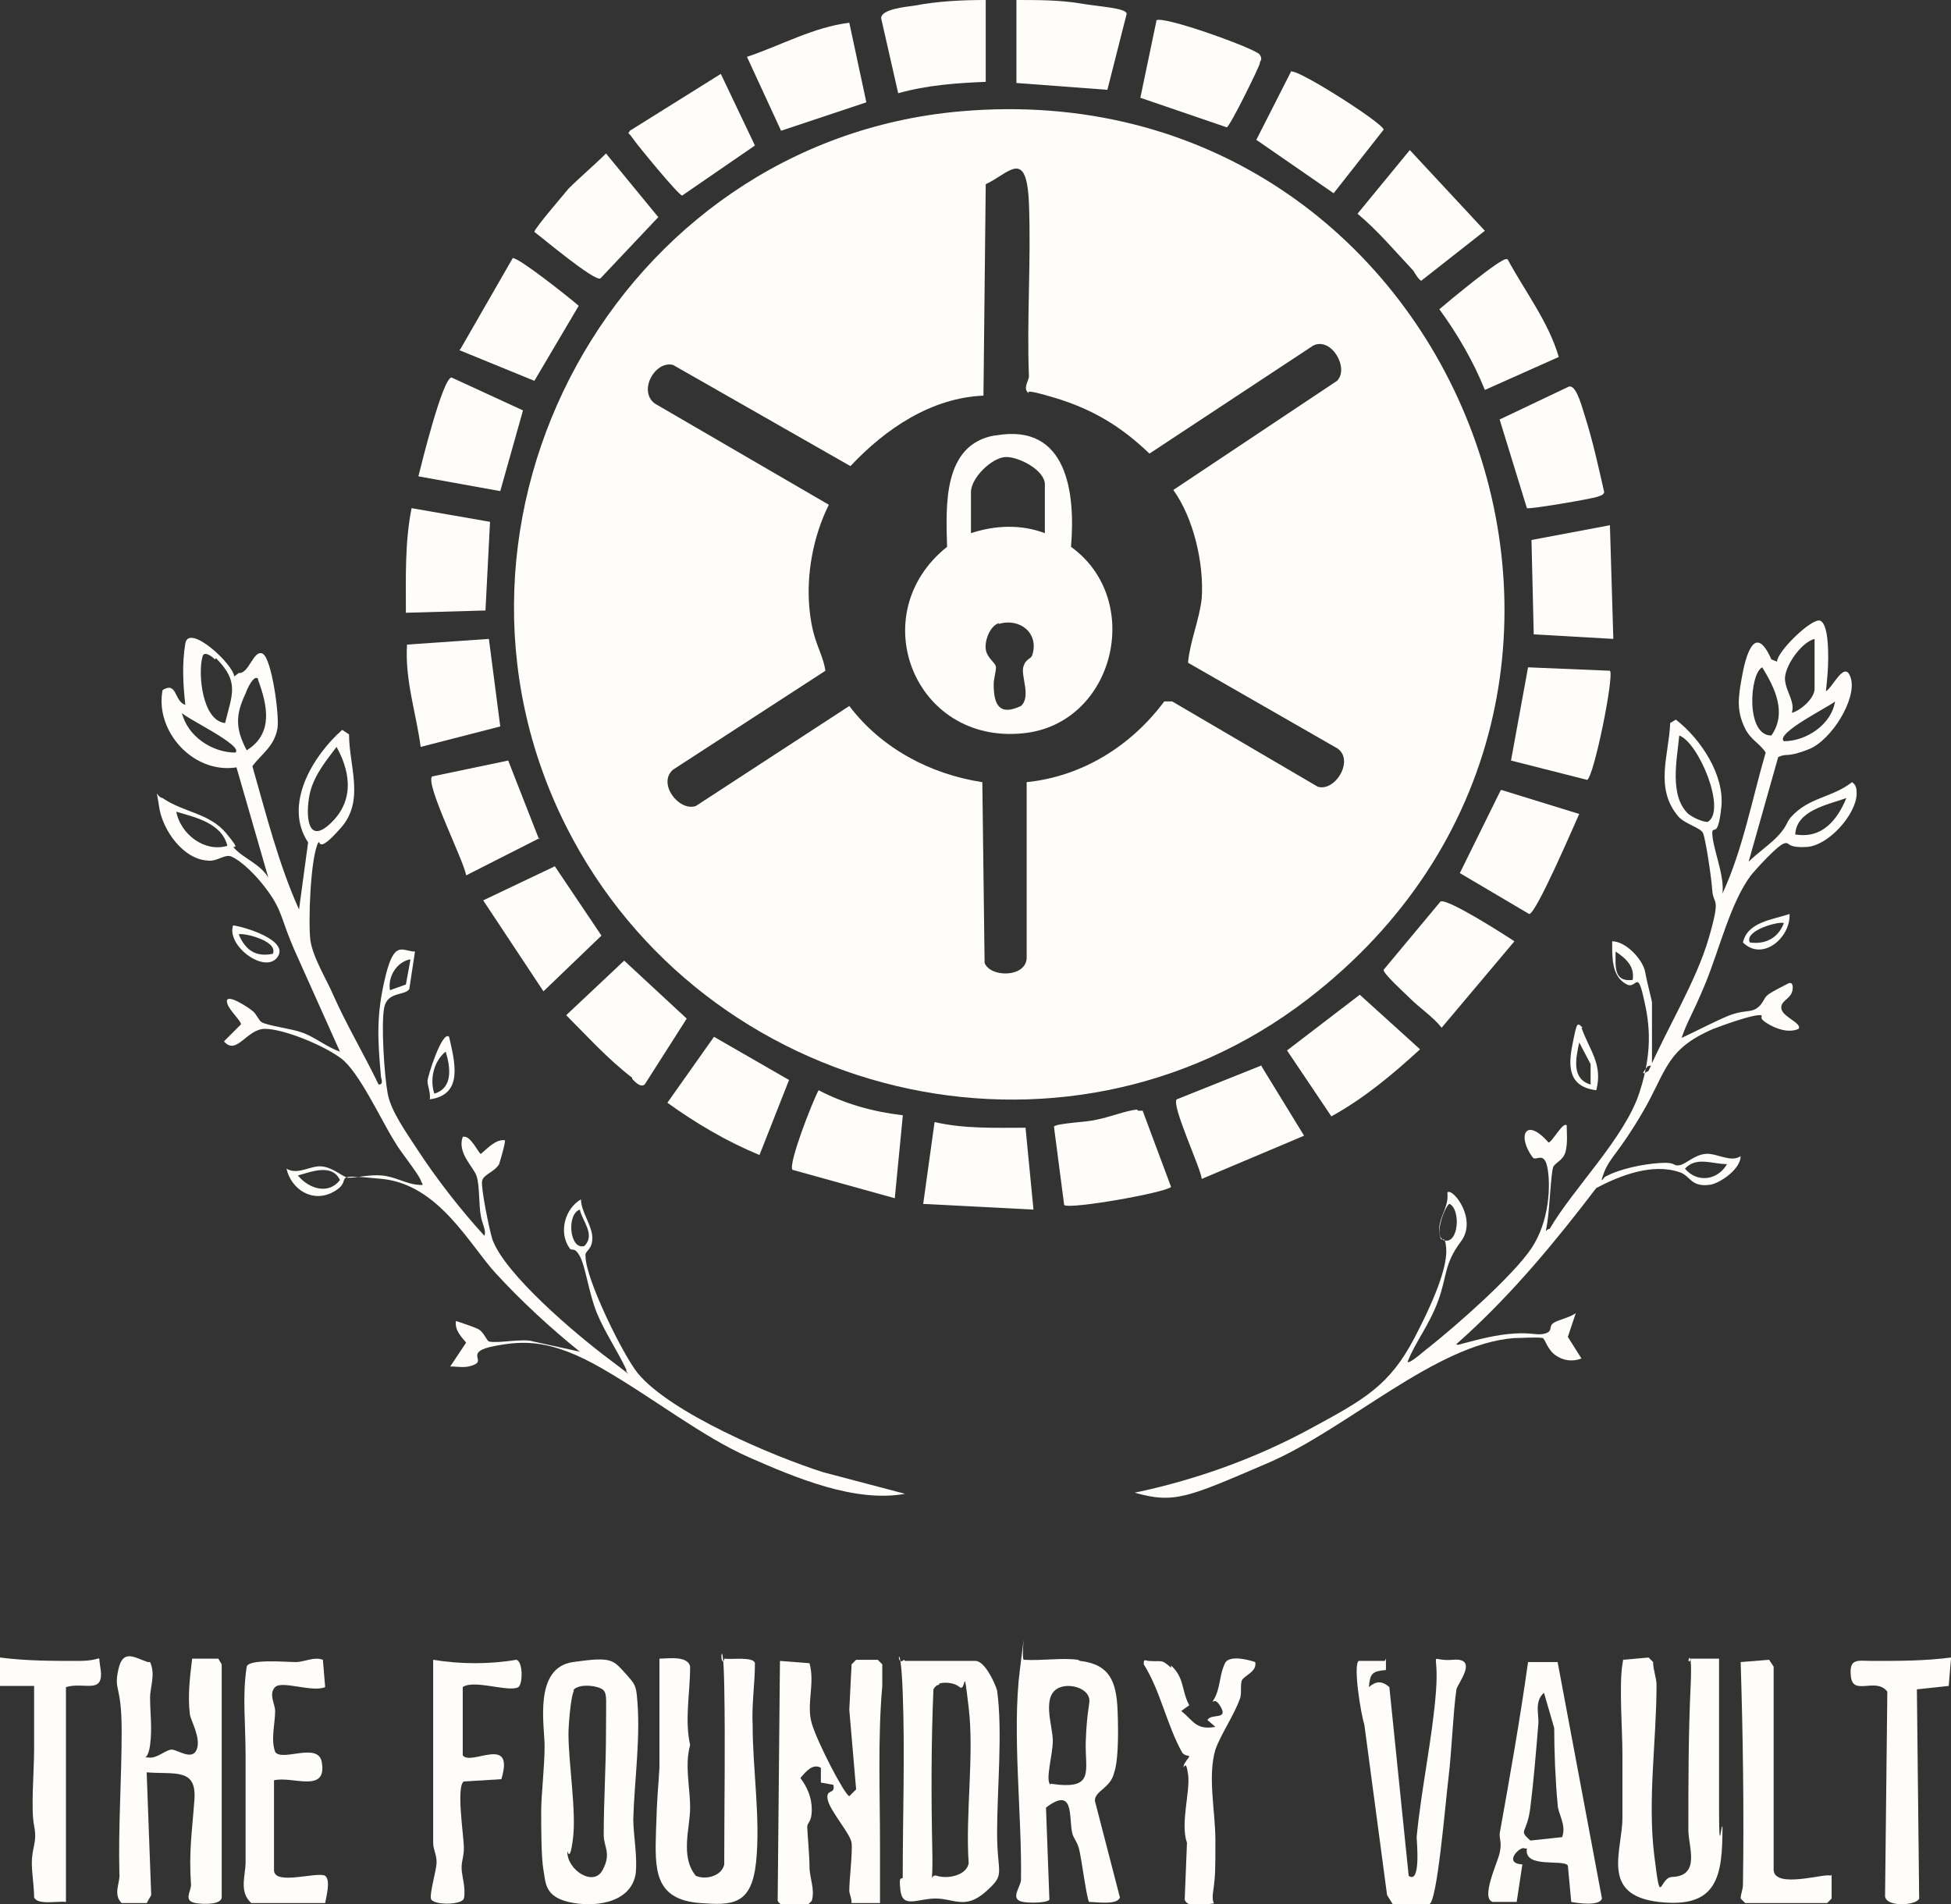 <?xml version="1.0" encoding="UTF-8"?>
<svg id="Layer_1" xmlns="http://www.w3.org/2000/svg" version="1.1" viewBox="0 0 171.6 167.5">
  <rect x="0" y="0" width="171.6" height="167.5" fill="#333333" stroke="none"/>
  <!-- Generator: Adobe Illustrator 29.3.1, SVG Export Plug-In . SVG Version: 2.1.0 Build 151)  -->
  <defs>
    <style>
      .st0 {
        fill: #fffdfa;
      }
    </style>
  </defs>
  <g id="i9k93M.tif">
    <g>
      <path class="st0" d="M84.4,9.8c43.8-3.9,65.5,51.3,30.6,78.1-21.6,16.6-53.1,8.8-65.2-15.2-13.6-27,4.5-60.2,34.6-62.9ZM104.5,58.2c.2-1.9,1-3.7,1.2-5.6.2-3-.7-7-2.5-9.5l14.4-9.6c1.1-1.1-.5-3.9-2.1-3.1l-14.4,9.5c-2.5-2.4-5-3.9-8.3-4.9s-2.1-.3-2.3-.4c-.6-.4,0-1.1,0-1.5-.2-5,.2-10.2,0-15.2s-1.8-2.6-3.8-1.7l-.2,18.6c-4.6.2-8.6,2.9-11.7,6.2l-15.6-8.9c-1.6-.4-3.1,2.3-1.6,3.4l15.3,8.9c-1.4,2.8-2,6.2-1.7,9.2s1.1,3.6,1.4,5.4l-13.4,8.7c-1.4,1.2.5,3.7,2,3.2l13.5-8.8c2.8,3.7,7.1,6,11.7,6.7l.2,15.9c.5,1.3,3.6,1.3,3.7-.4v-15.5c4.9-.5,9.2-3.2,12.1-7.1h.7c0,0,12.8,7.5,12.8,7.5,1.6.5,3.4-2.6,1.5-3.5l-12.9-7.4Z"/>
      <path class="st0" d="M144.9,93.8c0,.1-.9,1,.1.4,1.6-3.7,4.2-7.9,5.3-11.7s.4-2.8.3-4.2-.6-4.5-.8-5-1.6-.8-2.2-1.5c-2.1-2.5-.8-5.4-.7-8.2l.5-.3c2.2,1.7,4.3,4.9,4,7.7s-.7,1.6-.8,2.2c0,1.4,1.1,3.7.9,5.4,1.8-3.9,2.6-8.3,3.8-12.4-.5-.8-1.3-1.1-1.8-2.1-.8-1.6-.6-2.8-.3-4.5s1.1-5,2.6-1.6l.5.2c0-.9,3.1-3.9,3.8-3.6s.7,2.6.7,3.3c0,1-.1,1.9-.2,2.9.6-.3,1.7-2.9,2.2-1.1s-1.7,5.4-3.7,6.2-1.9.3-2.7.7l-2.6,9.2c.8-.8,2-1.6,2.7-2.4s.6-1,1-1.5c1.6-1.8,3.6-1.7,5.4-3.1.4.3.4.6.4,1.1-.1,1.8-2.5,4.5-4.4,4.6s-1.4-.5-2-.3-2.5,2.3-2.9,2.8c-1.8,2.4-2.8,6.6-4,9.5s-1.5,3.1-2.1,4.8c1.3-.6,2.6-1.3,4-1.9s2-.3,2.6-.7.6-.9,1-1.2,1.6-.9,1.8-1c.5-.2.4.6.3.8-.2.6-1.1.8-.9,1.5s1.8,1.2,1.5,1.7c-.9.4-2,0-2.8-.5s-.3-.6-.5-.7c-.7-.1-3.4.9-4.2,1.2-4.2,1.8-4.1,3.7-6.2,7.3s-2.9,4-3.4,5.3,0,.4.1.4c1.3-.7,3.3-1.1,4.8-1.2s1.1.3,1.7.2,1.3-.9,2.3-1,2.2.8,3.1.2c0,1.1-1.7,2.3-2.6,2.5-1.8.3-1.8-.8-2.8-1.1-2.4-.8-5.2.3-7.3,1.4-3.5,4.6-7.3,9.2-11.6,13.1s-.5.4-.8.4c0,.4.3.3.6.2,1.5-.4,3-.8,4.6-.9s2,.2,2.7,0,.3-.6.7-.9,1.5-.5,2-.9l-.7,2.1,1.2,1.9c-.8.3-1.6.2-2.3-.3s-.9-1.4-1.1-1.5c-.4-.1-1.9,0-2.5,0-6.9.5-14.7,8-21.7,11s-8.2,3.6-11.7,2.6c5.3-1.1,10.6-3,15.4-5.6s7-3.8,9.2-8,2.9-6.6,2.8-7.9-.4-.5-.5-.9c-.5-1.6.8-2.5.6-4,.4-.5,2.7,2.3,1.2,4.3s-1.2,3-2,5.2-2,3.6-2.7,5.4c.2.2,1.6-1.1,1.9-1.3,2.4-1.9,7.4-6.3,9-8.7s1.7-5.6,1.4-7.1-1-.5-1.3-.9c-1.4-1.9-.6-3.6,1.4-1.3.3,0,1.3-1.9,1.6-1.5,0,.7.1,1.5-.1,2.3s-1,1-1.1,1.4c-.2.7-.3,3.5-.5,4.8s-.2.6.2.6c2.1-3.6,6.6-8,7.9-12s.8-6.5.3-8.6-.6-.5-1.4-.9c-1.4-.7-1.3-2.5-1.3-3.8,1.2,0,2.7,1.6,2.9,2.7s.6,2.5.6,2.7c0,1.8,0,3.7,0,5.5ZM159.6,56.2c-1.2.3-2.7,2.5-2.6,3.6s.9,1.9.6,2.9c.8-.2,2-1.3,2-2.1v-4.4ZM155.8,64.7c1.4-2,.3-4.2-.8-6-1.1.5-1.5,6,.8,6ZM156.9,65.2c2,0,4.2-1.5,4.5-3.5-.4.4-5.3,2.8-4.5,3.5ZM148.5,71.6c.4.3,1.2.7,1.7.7,1.7-1-.8-7-2.5-7.6-.2,2.1-.9,5.3.8,6.9ZM162.4,70.2c-1.7.6-4.4,1.1-4.5,3.2,2.4.4,3.7-1.3,4.5-3.2ZM143.6,86.2c.2-1.2-.6-1.9-1.5-2.5,0,1.3-.2,2.7,1.5,2.5ZM151.9,102.4c-1.3,0-2.7-.7-3.7.4,1.1,1.3,2.9,1,3.7-.4ZM127.5,105.9c-.3,0-1.5,2.8-.5,3.2,1.3.4,1.5-2.7.5-3.2Z"/>
      <path class="st0" d="M21,59.2c.9.1,1.3-2.1,2.1-1.7s1.5,5.5,1.3,6.6c-.3,1.6-1.4,2.2-2.2,3.3,1.2,4.2,2.3,8.6,4.1,12.6l.8-5.9c-2.2-3.3.4-7.6,3-9.9l.6.4c0,2.8,1.4,5.8-.7,8.2s-1.8,1.1-2,1.3c-.7,1.3-.9,7.1-.7,8.6s1.5,3.6,2,4.8c1.2,2.7,2.7,5.2,4,7.9.5,0,.2-.5.2-.8-.3-3.3-.4-5.4.4-8.7s1.5-2.2,2.6-2.2l-.5,3.3c-.4.6-1.9.2-2.2,1.6s0,6,.3,7.6,1.7,3.5,2.6,4.9c1.7,2.6,3.8,5.3,5.9,7.6.2-.4-.2-1.1-.3-1.7-.2-1-.1-2.8-.4-3.6s-1.7-2-1.2-3.4c.7-.2,1.4,1.5,1.6,1.5.6-.5,1.3-1.3,2.1-1.2.1.1-.4,1.8-.5,2.1-.4.7-1.4.9-1.5,1.5s.6,4.1.9,5.1c1.1,3.1,7.4,8.4,10.2,10.5s1.4,1.2,1.6,1c-.8-1.7-1.9-3.3-2.6-5s-1-4.1-1.5-5-.7-.4-.9-.7c-1-1.4-.4-3.5,1-4.3,0,1.1,1,2.3,1,3.4s-.7,1.1-.6,1.6c0,2,3.3,8.7,4.6,10.3,2.9,3.5,11.9,7.3,16.3,8.7l7.2,1.9c-4.4.8-9.6-1.4-13.7-3.2s-8.4-5.2-12.9-7.8-6.9-2.5-9.5-2-.9,1.2-1.7,1.6-1.4.2-2.2.2l1.4-2.1c-.5-.6-1-1.1-.9-1.9,0,0,1.9.6,2.1.8.4.3.6.9.8,1,.8.2,3-.3,3.9,0l4.1.9c-2.6-2.1-5.1-4.4-7.4-6.9s-5-7.8-10-8.3-2.3,0-4.2,1.1-3.8-.2-4.2-2c1,.6,2.1-.3,3.1-.2s1.8.9,2.3,1c.8,0,1.9-.3,3-.2s2.1.7,3,.8.5,0,.4-.4c-.3-.7-1.8-2.5-2.3-3.4-1.2-1.9-3.1-6.1-4.7-7.3s-5.1-2.6-6.7-2.6-2.5,2.4-3.6,1.1l1.5-1.5c0-.3-1-1.2-1.2-1.8-.4-1.2,2,.4,2.3.7s.5.8.7.9c.4.3,2.7.6,3.5.9,1.2.4,2.2,1.3,3.4,1.7-1.3-2.9-2.6-5.8-3.9-8.7s-1.1-3.6-2.5-5.5-2.8-2.9-3.3-3-1.2.5-1.9.4c-2.2-.1-4-2.7-4.3-4.7s-.3-.9.3-.8c1.9,1.3,4.1,1.3,5.6,3.1s.4.9.7,1.3c.8.9,2.3,1.4,3,2.6l-2.8-9.7c-3.8.6-7.2-3.2-6.5-6.8,1.3-.8,1,1,2,1.3-.2-1.8-.3-3.6,0-5.4s4.2,1.8,4.3,2.9ZM18.9,58c-.3-.3-1-.8-1.1-.2-.4,1.5,0,5.6,2,5.8.6-2.5,1.3-3.6-.8-5.7ZM22.7,59.7c-.4-.4-1,1-1.1,1.3-.9,1.9-.9,3.1.1,5,2.4-1.5,1.8-4,1-6.2ZM20.7,66.2c.8-.6-4.5-3.1-4.7-3.5.5,2.1,2.7,3.5,4.7,3.5ZM29.6,65.7c-.9,1.2-1.9,2.4-2.3,3.9s-.5,5,1.8,2.8,1.5-4.9.5-6.7ZM20,74.4c-.5-2-2.8-2.5-4.5-3,.4,2,2.5,3.6,4.5,3ZM36,84.4c-1.2.3-1.9,1.6-1.7,2.7l1.4-.5.4-2.2ZM26.2,103.4c1,1.2,2.7,1.7,3.7.4-.7-1.5-2.6-.7-3.7-.4ZM51,106.4c-1.2.4-.9,3.6.4,3.2,1-1-.2-2.2-.4-3.2Z"/>
      <path class="st0" d="M77.2,167.4h-2.3c0-.5-.2-.8-.2-1.1,0-1,.3-3.4.2-4.2s-1.9-2.8-2.1-3.8.7-.4.5-1.3l-1.1-.2v-1.3c-.7-.4-1.3.3-1.8.9.6.8,1,1.7,1,2.8s-.4,1.1-.4,1.5.2,2.5.2,3.5.5,2,.2,3l-.4.4c-.5,0-1,0-1.5,0s-.9,0-1.1-.4l.2-21.1,2.6.2c.5,1.8-.3,3.6.2,5.3s2.9,6.3,3.3,6.4l.6-.6-.6-7,.2-4,.4-.4h1.9s.4.4.4.4c0,.6,0,1.3,0,1.9-.4,4.5-.2,9.4-.2,14s0,3.4,0,5.1Z"/>
      <path class="st0" d="M13.2,146.2c.5,1.1,0,2.2,0,3.1,0,1.4.2,2.7,0,4.2s-.8,1-.1,1.1,1.5-.7,2-.7,1.8,1,2.2,0-.5-2.5-.6-3.1c-.2-1.7,0-3.2.2-4.9h2.3s.3.5.3.5v20.4c.1.8-1.7.7-2.3.6-1.1-.2-.4-1-.4-1.6-.2-3,.1-4.7.3-7.5s-1.7-2.2-4.2-2.4l.4,10.8-.4.7h-2.2c-.8-.8-.1-1.8-.2-2.6-.1-4.2.2-8.3.2-12.5s-.7-3.5-.3-5.4,1.4-1.1,2.6-.7Z"/>
      <path class="st0" d="M148.7,145.9h2.5c0,4.4,0,8.9,0,13.3s.2,1,.3,1.5c0,4.3-.4,7.2-5.6,6.6s-3.2-4.5-3.2-7.4,0-3.8,0-5.7-.3-6,0-7.8,0-.3.1-.4l2.2-.2.4.4c0,.7.3,1.4.3,2,0,4.9-.8,10.1-.2,15s.4,1.9,1.6,1.9c2.5-.1,1.4-2.7,1.4-4.1,0-4.3,0-8.4.2-12.7s-.5-1.5,0-2.3Z"/>
      <path class="st0" d="M79.6,146.1h6.2c.8,0,1.7,1.9,1.9,2.6.5,3.6,0,8.7,0,12.5s.8,3.6-1,5.2-2.8.6-4.4.6-2.9.9-3.1-.7.2-.8.2-1.2c0-5.4.2-10.8,0-16.2s-.7-2.1.1-2.9ZM82.6,148.2c-.2,0-.4.2-.5.4-.2,4.7-.2,9.4-.1,14.1s-.5,2,.4,2.3,2.6,0,2.8-1.1c-.3-4.3.5-9.5,0-13.7s-.2-1.3-.8-1.8-1.6-.4-1.8-.3Z"/>
      <path class="st0" d="M63.7,145.9c.6.1,2.6-.2,2.7.4,0,1.8-.3,3.7-.2,5.5,0,3.8.7,8.2.3,12s-2.1,3.8-4.9,3.6c-4.1-.3-4-3-3.9-6.4s.2-3.6.3-5.5c0-3.2,0-6.4,0-9.6.7,0,2.5-.3,2.7.7,0,2.3-.5,4.7,0,6.9-.5,1.8,0,3.7,0,5.5s-.9,4.3.5,6c.9.4,2.3,0,2.5-1,0-5.3.1-10.5,0-15.7s-.5-1.5,0-2.3Z"/>
      <path class="st0" d="M95,146.1c2.6.3,3.2,1.8,3.3,4.4s0,4.6-.3,5.4c-.3,1.4-1.7,1.6-1.7,2.5l2.2,8.5c-.2.7-2.1.4-2.7.4-.2-.1-.7-4-.9-4.7s-.5-.9-.6-1.4c-.3-1.4.2-4.1-2.3-2.2l.3,8.1c-.2.3-1.8.3-2.3.2-1.2-.2-.3-1.2-.2-1.9.1-5.7-.8-13-.1-18.5s0-.6.4-.9c1.5.1,3.3-.2,4.7,0ZM92.4,156.9c4,.6,3-1.1,3.1-3.8s.4-3.3.3-3.7c-.2-.9-1.6-1.3-2.5-1-1.8.6-.7,3.4-.7,4.7s-.7,3.5-.2,3.9Z"/>
      <path class="st0" d="M55.1,147.3c.5.6.8.8.9,1.7.4,3.6-.2,7.5-.3,11,0,1.4.4,3.4.2,4.9-.5,2.6-3.8,2.9-5.9,2.4s-2-1.7-2.2-2.8-.2-3.8-.2-5.2.3-3.9.3-5.7-1-6.9,2.5-7.4,3.5-.2,4.7,1.1ZM50.5,148.7c-.3.4-.5,3.1-.5,3.8,0,2.6.7,6.8.4,9.2s-.5.9-.5,1.2c0,1.6,2.3,3.1,3.1,1.6s.1-2,.1-3.1c0-3,.2-6,.2-9s.1-3.3-.2-3.7-2.2-.7-2.7,0Z"/>
      <path class="st0" d="M134.1,162.6c-.3-.3-2,1.3-.2,1.4l-.5,3.3h-2.1c-1.1-.3.4-3.4.6-4.3s0-1.1,0-1.7c.9-5,1.8-10.1,2.5-15.1h2.6s3.9,20.8,3.9,20.8c-.2.7-2.2.4-2.7.3l-.3-3.2c-.4-.6-3.9.3-3.6-1.5ZM137.4,161.6c.4-1.1-.4-2.1-.4-2.9-.2-2.1-.3-4.7-.3-6.7l-.9-3.1c-.9.8-.4,2-.5,2.8-.2,2.4-.4,4.9-.7,7.3s-1.1,1.9,0,2.9l2.8-.3Z"/>
      <path class="st0" d="M121.9,145.9v1c-1.2.1-1.4.3-1.5,1.5.6-.5,1.1-.6,1.8,0l1.7,16.6c1.1.8.7-3.1.7-3.4.4-4.2,1.4-8.8,1.7-12.8s-.8-2.6,1.5-2.8.4,2.1.3,2.6c-.3,2.1-.4,5.3-.7,7.8s-1,11-1.7,11.1h-3.2c0,0-.5-.8-.5-.8l-2-15c-.3-.9-1-5.2-.5-5.6h2.3Z"/>
      <path class="st0" d="M22.1,167.4c-1.1-1-.5-2.4-.5-3.6,0-3.1,0-6.2,0-9.3s-.3-5.3.1-7.9c.2-.7,3.5-.4,4.3-.4s1.6-.5,2.4-.2l.2,2.4c-1.1.5-3.8-.6-4.4,0s0,1.5,0,2.1c0,1.1-.4,2.5,0,3.6.6.9,3.8-.9,4.1.9.5,2.8-2.6,1.2-4.2,1.6v7.9c0,1.4,3.8.1,4.5.5.5.4.1,1.8,0,2.4h-6.6Z"/>
      <path class="st0" d="M40.8,156.7c-.7.4,0,4.9,0,5.8s-.2,1.1-.2,1.8.4,1.8.2,2.7c-.2.6-2.8.6-2.9,0s.5-2.5.5-3.2-.3-1.1-.3-1.7c0-5.4,0-10.8,0-16.1,2.4.4,5,.4,7.3,0,.6.1.6,2.1.2,2.4-.8.5-3.9-.7-4.9,0v6c.7,1,4.6-1.9,3.4,2.1l-3.2.2Z"/>
      <path class="st0" d="M5.8,148.4v18.9c-.7-.1-2.5.3-2.8-.4,0-1-.2-2.1-.2-3,0-1.5.5-1.8.2-3.3s0-4.7,0-6.7,0-3.8,0-5.6H0s0-2.5,0-2.5c2.3.3,4.6.3,6.9.3s1.7-.7,1.9.4c.5,2.7-1.3,1.4-3,1.9Z"/>
      <path class="st0" d="M171.6,145.9l-.2,2.4-2.8.3.2,18.4c-.2.6-2.9.8-3-.2l.2-18c-1-1.3-3,.4-3.2-1.3s.6-1.4,1.9-1.4c2.3,0,4.6,0,6.9-.3Z"/>
      <path class="st0" d="M132.1,69.5l6.8,2.1c-.5,1.1-3.8,8.8-4.4,8.8l-6.1-3.6,3.6-7.3Z"/>
      <path class="st0" d="M161.1,164.9v2.1s-.4.4-.4.4h-7.2s-.4-.4-.4-.4c0-.4.2-.8.2-1.2.1-6.5,0-13.2-.2-19.6l2.5-.2.4.6v17.9c.1,1.7,4.7.2,5,.5Z"/>
      <path class="st0" d="M141.6,59c.4.4-1.4,9.3-2,9.6l-6.7-1.7,1.5-8.2,7.2.3Z"/>
      <path class="st0" d="M124,87.8c-.4-.4-2.4-2.2-2.3-2.5l5-6c.6-.3,5.6,2.9,6.5,3.5l-6.4,7.6c-.8-1-1.9-1.7-2.8-2.6Z"/>
      <path class="st0" d="M132.6,22.8c1.5,2.8,3.6,5.5,4.5,8.6l-6.5,2.9c-1-2.5-2.4-4.9-4-7.1.7-.6,5.5-4.6,5.9-4.4Z"/>
      <path class="st0" d="M138.1,34c.6,0,1.1,2,1.3,2.6.7,2.2,1.2,4.5,1.7,6.7-.1.3-.4.3-.6.4-.6.2-5.9,1.1-6.2,1l-2.4-7.8,6.1-2.9Z"/>
      <path class="st0" d="M119.6,87.5l5.3,4.8c-2.4,2.2-4.9,4.3-7.8,5.9l-3.9-5.8,6.4-4.9Z"/>
      <path class="st0" d="M124.3,23.8c-1.6-1.7-3.1-3.5-4.9-5l4.6-5.6,6.6,7.1-5.6,4.4c-.3-.2-.5-.6-.7-.9Z"/>
      <polygon class="st0" points="141.6 46.2 141.9 56.2 134.9 55.8 134.7 47.5 141.6 46.2"/>
      <path class="st0" d="M113.6,6.3c.6-.2,8,4.5,8.1,5.1l-4.4,5.6-6.8-4.7,3.1-6.1Z"/>
      <path class="st0" d="M103,146.5c1.2,1.1.9,2.2,1.6,3.5l-.7.5c1.1.9,1.3,1.7,3,1.4l-.7-.6c.3-.6,1.8,0,1.2-1.1s-.8-.2-.7-.6c.7-1.1.5-2.3,1.1-3.4.5-.6,2-.2,2.6,0,.2.9-1.1,1.2-1.2,1.7s0,.9-.1,1.4c-.5,1.5-1.7,3.2-2.2,4.6-.7,2.4,0,5.4,0,8s0,3.1-.2,4.5.5.9-.4,1.1-1.9.2-2.1-.4l.2-5c-.6-1.7.3-4.5.1-6s-.4-.4-.4-.7.5-.8.5-.9-.3,0-.6-.3c-1.4-2.5-1.9-5.4-3.4-7.8,0-.4,0-.4.4-.3,1.3.1,1.1-.2,2,.6Z"/>
      <path class="st0" d="M101.7,1.8c.5-.5,8.8,2.5,9.1,3s0,.5,0,.8c-.1.4-2.6,5.5-2.9,5.6l-7.6-2.6,1.4-6.7Z"/>
      <path class="st0" d="M89.4,7.3V0c1.9,0,3.8,0,5.6.3s4,.4,4.1.9l-1.7,6.7-8-.6Z"/>
      <path class="st0" d="M110.9,93.7l3.8,6.2-9,3.8c-.1-1-2.7-6.5-2.2-7l7.5-3Z"/>
      <path class="st0" d="M100.1,97.7c.1,0,.3,0,.4,0l2.5,6.7c-.4.5-8.9,2-9.4,1.6l-.9-6.9c.2-.3,3-.4,3.7-.6,1.1-.2,2.6-.8,3.6-.9Z"/>
      <path class="st0" d="M74.7,2l1.5,7-7.5,2.5-3-6.5c3-1,5.8-2.6,9-3Z"/>
      <path class="st0" d="M63.4,6.5l3,6.3-6.4,4.4c-.3,0-4-4.5-4.4-5.1s-.4-.2-.2-.6l8-5Z"/>
      <path class="st0" d="M86.7,0v7.2c-2.6.1-5.2.3-7.7,1l-1.5-6.6c0-.8,2.2-1,2.9-1.1,2.1-.4,4.2-.5,6.3-.5Z"/>
      <path class="st0" d="M79.4,98.2l-.7,7.2-9-2.5c-.4-.5,1.8-6.1,2.3-7,2.3,1.2,4.8,1.9,7.4,2.2Z"/>
      <path class="st0" d="M90.2,99.2l.7,7.2-9.7-.5,1-7.2c2.6.6,5.3.5,8,.5Z"/>
      <path class="st0" d="M62.8,91.2l6.6,3.8-2.6,6.6c-2.9-1.2-5.6-2.8-8.1-4.6l4.1-5.8Z"/>
      <path class="st0" d="M40.5,30.7l4.6-8c.6,0,5,3.5,5.8,4.2l-3.9,6.6-6.6-2.7Z"/>
      <path class="st0" d="M50,16.6c1-1,2.3-2.1,3.3-3.1l4.6,5.6-5.1,5.4c-.6.2-5-3.5-5.8-4.1,0-.3,2.6-3.3,3-3.8Z"/>
      <path class="st0" d="M42.7,53.7l-7,.2c0-3.1-.1-6.2.5-9.2l6.9,1.2-.4,7.8Z"/>
      <polygon class="st0" points="42.5 79.2 48.8 76.2 52.9 82.3 47.8 87.2 42.5 79.2"/>
      <path class="st0" d="M43,56.2l1,7.7-7,1.8c-.4-3-1.4-5.9-1.2-9l7.2-.5Z"/>
      <path class="st0" d="M44,43.2l-7.2-1.3c.3-1.2,2.1-8.5,2.9-8.7l6.3,2.9-2,7.1Z"/>
      <path class="st0" d="M55.6,94.8c-2.1-1.6-4-3.7-5.8-5.5l5.1-4.8,5.5,5.1-3.7,5.8c-.4.3-.9-.3-1.1-.5Z"/>
      <path class="st0" d="M47.5,73.7l-6.5,3.3c-.2-1.3-3.6-8-3-8.7l6.7-1.4,2.7,6.9Z"/>
      <path class="st0" d="M139.1,90.4c.7,2,1.9,3.2,1.3,5.5-2.4-.3-2.5-2-2.1-4s.4-2,.9-1.5ZM139.9,95.4v-1.8s-1-1.9-1-1.9c-.3,1.4-.7,3.2,1,3.7Z"/>
      <path class="st0" d="M39.5,91.2c.5,2.2,1.3,5.1-1.7,5.5.1-.5-.2-1.2-.2-1.6s1.3-4.5,1.9-3.9ZM38.2,96.2c1.7-.5,1.4-2.4,1-3.7-1.1.9-1.4,2.5-1,3.7Z"/>
      <path class="st0" d="M157.4,80.4c.1,2.1-2.4,4.2-4.1,2.5.4-1.8,2.6-2,4.1-2.5ZM156.9,81.2c-.3-.2-3.5.6-3,1.7,1.4.2,2.5-.4,3-1.7Z"/>
      <path class="st0" d="M20.5,81.4c.9.1,5,1.3,3.9,2.8s-4.5-1-3.9-2.8ZM24,83.9c.5-1.2-2.8-1.9-3-1.7.6,1.4,1.5,2,3,1.7Z"/>
      <path class="st0" d="M87.6,38.3c6.3-1.1,7,5.1,6.6,9.8,6.5,4.7,3.8,15.6-4.2,16.4-9.6,1-14.1-10.5-6.7-16.4-.1-3.6-.4-9,4.2-9.8ZM91.9,47v-4.4c0-1.2-2.2-2.4-3.4-2.4s-3.1,1.8-3.1,3.1v3.6c2.1-.7,4.4-.8,6.5,0ZM87.9,54.8c-.8.2-1.3,1.5-1.2,2.3s.9,1.2.9,1.6-.2,1-.2,1.5c0,1.8.5,2.8,2.4,1.9.9-.8,0-2.6.2-3.4s.7-.7.8-1.1c.6-1.9-1.1-3.3-3-2.7Z"/>
    </g>
  </g>
</svg>